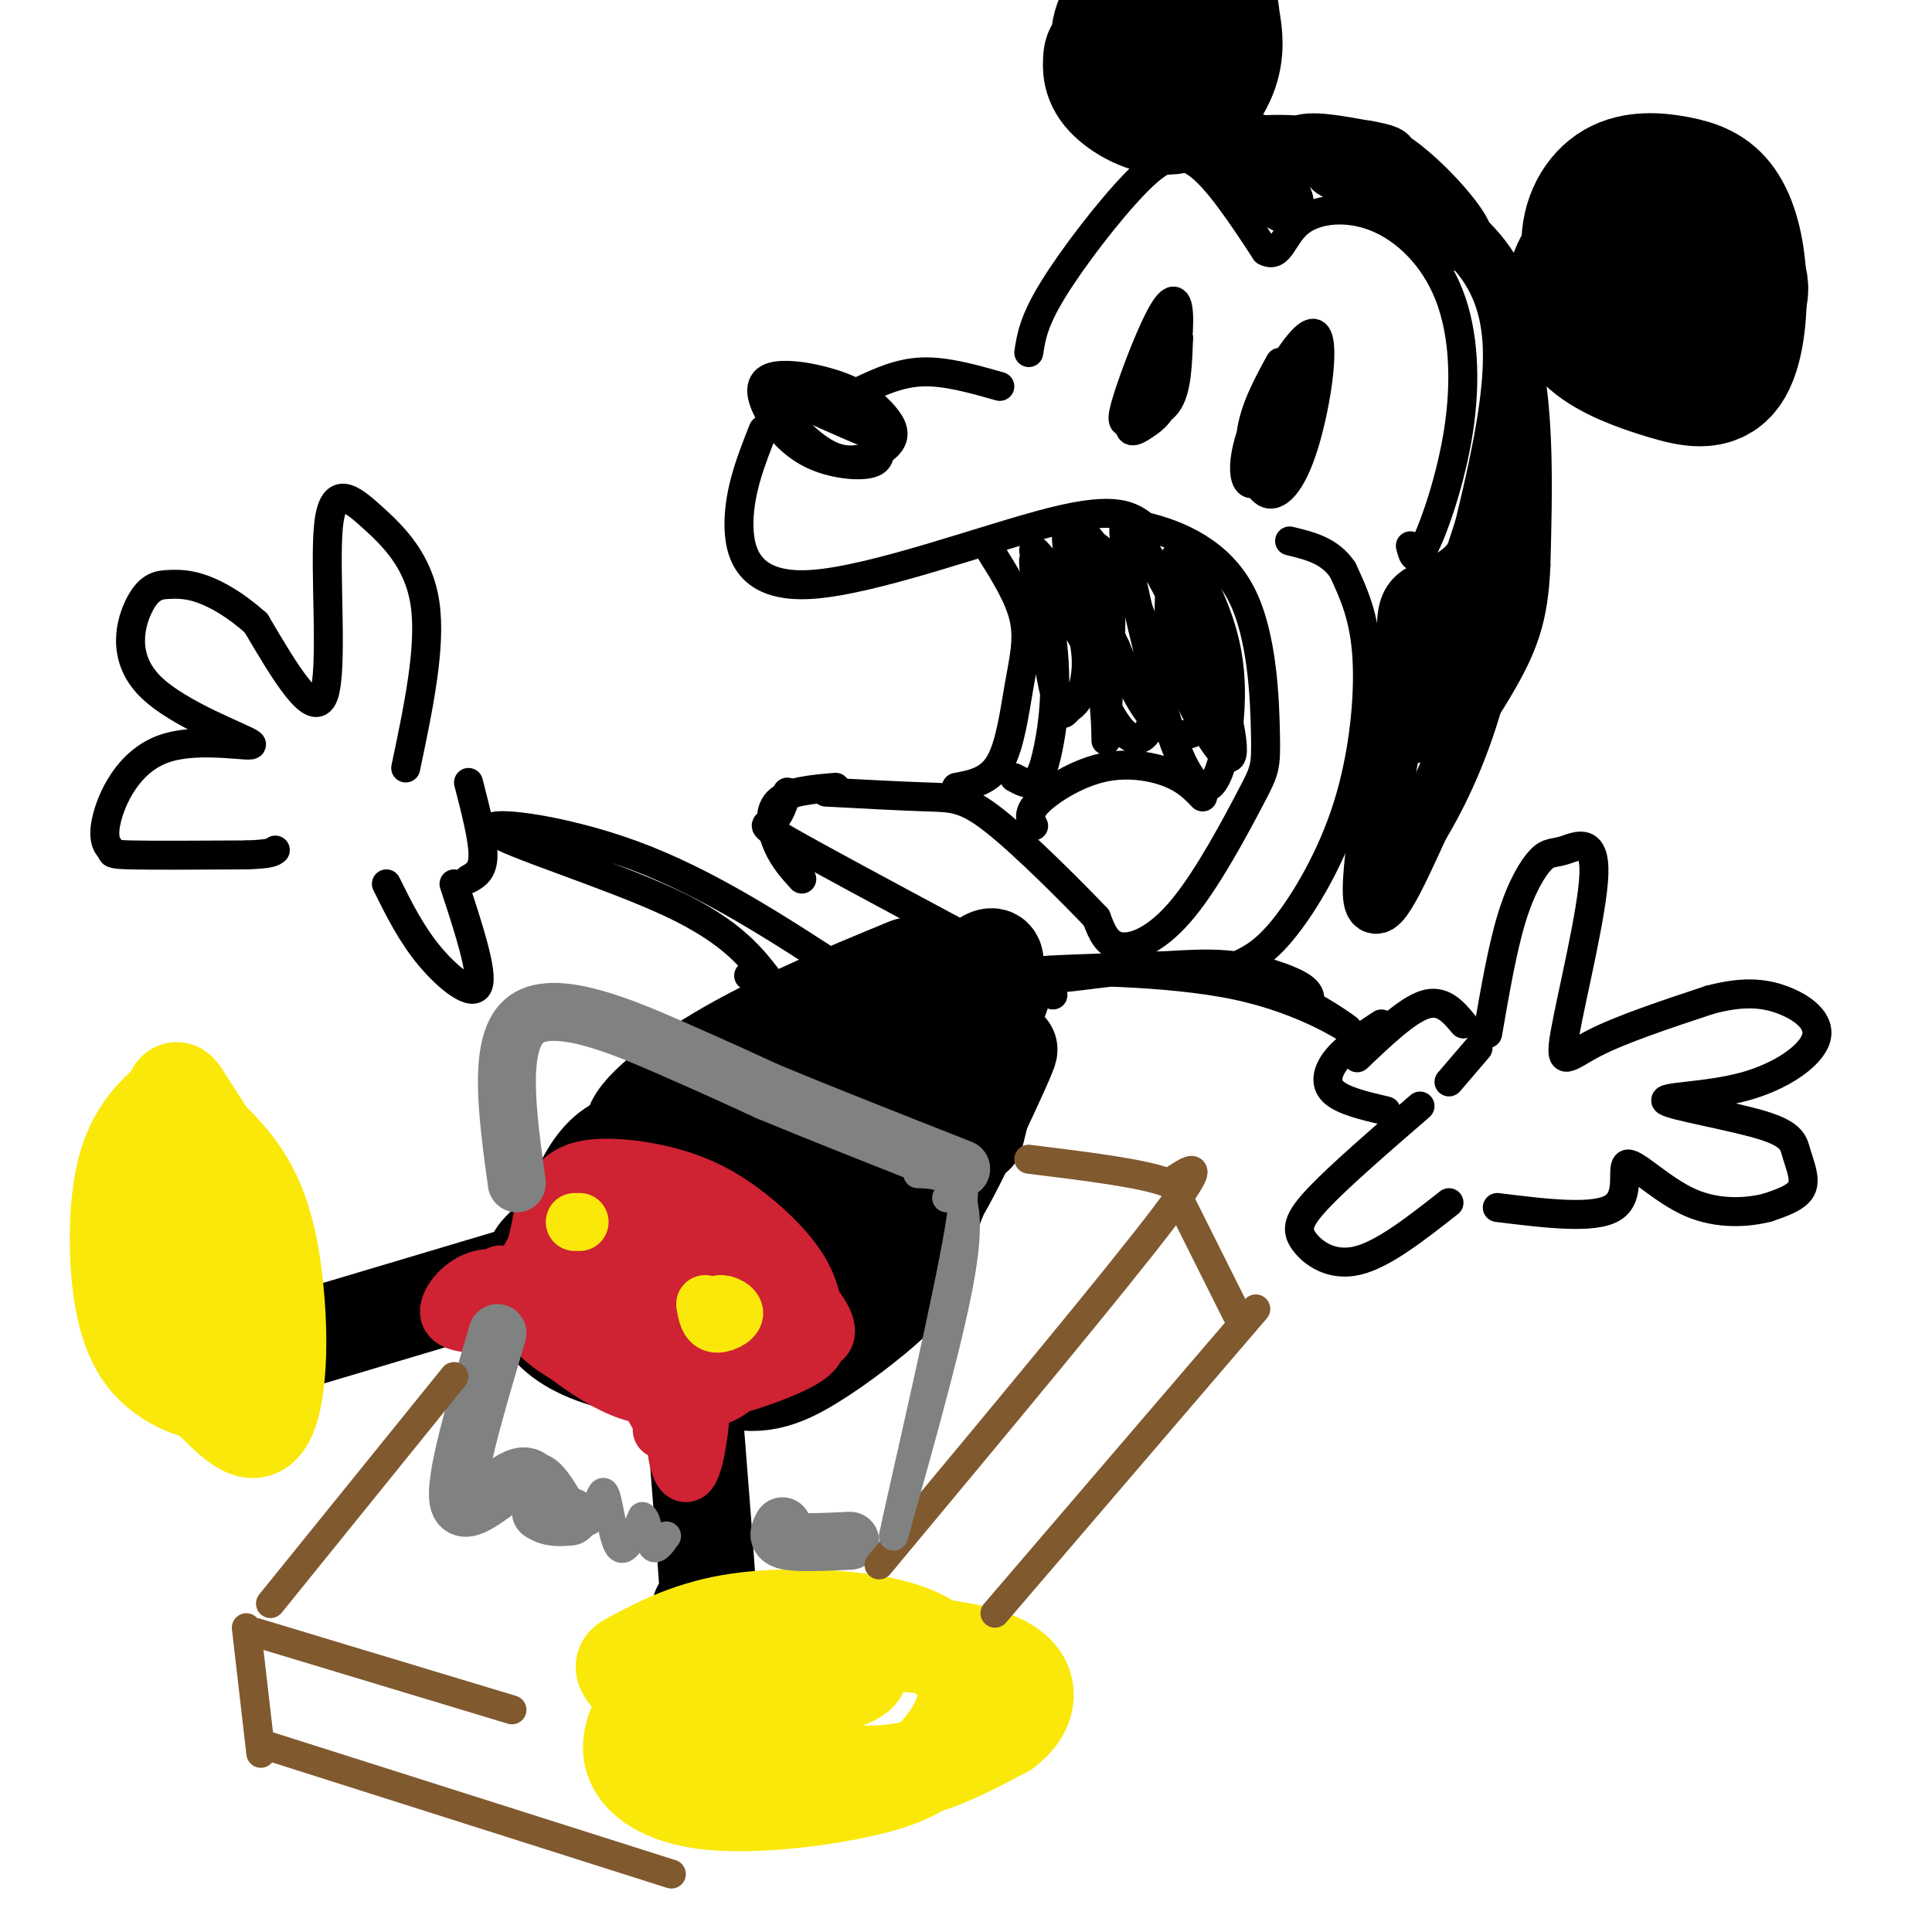<svg viewBox='0 0 400 400' version='1.1' xmlns='http://www.w3.org/2000/svg' xmlns:xlink='http://www.w3.org/1999/xlink'><g fill='none' stroke='rgb(0,0,0)' stroke-width='20' stroke-linecap='round' stroke-linejoin='round'><path d='M188,200c-12.994,5.363 -25.988,10.726 -37,17c-11.012,6.274 -20.042,13.458 -20,17c0.042,3.542 9.155,3.440 15,2c5.845,-1.440 8.423,-4.220 11,-7'/><path d='M157,229c-0.306,-1.356 -6.570,-1.246 -8,0c-1.430,1.246 1.973,3.627 6,5c4.027,1.373 8.677,1.739 7,0c-1.677,-1.739 -9.682,-5.584 -7,-2c2.682,3.584 16.052,14.595 19,17c2.948,2.405 -4.526,-3.798 -12,-10'/><path d='M162,239c-3.515,-2.861 -6.303,-5.015 -2,-2c4.303,3.015 15.698,11.197 21,14c5.302,2.803 4.510,0.227 2,-4c-2.510,-4.227 -6.738,-10.104 -9,-13c-2.262,-2.896 -2.556,-2.809 -3,-2c-0.444,0.809 -1.036,2.341 2,8c3.036,5.659 9.702,15.447 14,17c4.298,1.553 6.228,-5.128 8,-13c1.772,-7.872 3.386,-16.936 5,-26'/><path d='M200,218c-0.440,-8.581 -4.039,-17.032 -12,-14c-7.961,3.032 -20.285,17.549 -23,23c-2.715,5.451 4.178,1.837 8,0c3.822,-1.837 4.574,-1.898 9,-7c4.426,-5.102 12.527,-15.244 14,-18c1.473,-2.756 -3.680,1.873 -8,9c-4.320,7.127 -7.806,16.750 -7,20c0.806,3.250 5.903,0.125 11,-3'/><path d='M192,228c5.336,-6.977 13.177,-22.921 14,-28c0.823,-5.079 -5.371,0.705 -10,6c-4.629,5.295 -7.691,10.100 -10,15c-2.309,4.900 -3.864,9.895 -3,14c0.864,4.105 4.149,7.321 8,6c3.851,-1.321 8.269,-7.179 10,-13c1.731,-5.821 0.774,-11.606 -2,-16c-2.774,-4.394 -7.364,-7.398 -8,-3c-0.636,4.398 2.682,16.199 6,28'/><path d='M197,237c-0.906,9.459 -6.171,19.106 -3,8c3.171,-11.106 14.778,-42.967 14,-41c-0.778,1.967 -13.940,37.760 -15,44c-1.060,6.240 9.983,-17.074 14,-26c4.017,-8.926 1.009,-3.463 -2,2'/><path d='M205,224c-0.833,2.167 -1.917,6.583 -3,11'/></g>
<g fill='none' stroke='rgb(0,0,0)' stroke-width='6' stroke-linecap='round' stroke-linejoin='round'><path d='M218,206c-0.456,-1.262 -0.913,-2.524 -1,-3c-0.087,-0.476 0.195,-0.165 7,-1c6.805,-0.835 20.133,-2.815 32,0c11.867,2.815 22.274,10.425 23,11c0.726,0.575 -8.228,-5.884 -23,-9c-14.772,-3.116 -35.364,-2.890 -39,-3c-3.636,-0.110 9.682,-0.555 23,-1'/><path d='M240,200c6.429,-0.345 11.000,-0.708 16,0c5.000,0.708 10.429,2.488 13,4c2.571,1.512 2.286,2.756 2,4'/><path d='M286,212c-3.444,2.267 -6.889,4.533 -9,7c-2.111,2.467 -2.889,5.133 -1,7c1.889,1.867 6.444,2.933 11,4'/><path d='M294,229c-8.321,7.202 -16.643,14.405 -21,19c-4.357,4.595 -4.750,6.583 -3,9c1.750,2.417 5.643,5.262 11,4c5.357,-1.262 12.179,-6.631 19,-12'/><path d='M308,214c1.523,-8.816 3.046,-17.633 5,-24c1.954,-6.367 4.339,-10.286 6,-12c1.661,-1.714 2.597,-1.225 5,-2c2.403,-0.775 6.273,-2.816 6,5c-0.273,7.816 -4.689,25.489 -6,33c-1.311,7.511 0.483,4.860 6,2c5.517,-2.860 14.759,-5.930 24,-9'/><path d='M354,207c6.533,-1.724 10.864,-1.533 15,0c4.136,1.533 8.076,4.409 7,8c-1.076,3.591 -7.169,7.895 -15,10c-7.831,2.105 -17.399,2.009 -16,3c1.399,0.991 13.767,3.070 20,5c6.233,1.930 6.332,3.712 7,6c0.668,2.288 1.905,5.082 1,7c-0.905,1.918 -3.953,2.959 -7,4'/><path d='M366,250c-3.890,1.021 -10.115,1.573 -16,-1c-5.885,-2.573 -11.431,-8.270 -13,-8c-1.569,0.270 0.837,6.506 -3,9c-3.837,2.494 -13.919,1.247 -24,0'/><path d='M281,219c5.167,-4.917 10.333,-9.833 14,-11c3.667,-1.167 5.833,1.417 8,4'/><path d='M300,224c0.000,0.000 6.000,-7.000 6,-7'/><path d='M164,83c-1.385,0.196 -2.769,0.393 -3,1c-0.231,0.607 0.692,1.625 3,4c2.308,2.375 6.001,6.106 10,7c3.999,0.894 8.302,-1.049 10,-3c1.698,-1.951 0.789,-3.911 -1,-6c-1.789,-2.089 -4.458,-4.308 -9,-6c-4.542,-1.692 -10.958,-2.857 -14,-2c-3.042,0.857 -2.711,3.734 -1,7c1.711,3.266 4.801,6.919 9,9c4.199,2.081 9.507,2.589 12,2c2.493,-0.589 2.171,-2.274 2,-4c-0.171,-1.726 -0.192,-3.493 -3,-5c-2.808,-1.507 -8.404,-2.753 -14,-4'/><path d='M165,83c1.111,0.889 10.889,5.111 13,6c2.111,0.889 -3.444,-1.556 -9,-4'/><path d='M158,89c-2.435,6.167 -4.869,12.333 -5,19c-0.131,6.667 2.042,13.833 15,13c12.958,-0.833 36.702,-9.667 50,-13c13.298,-3.333 16.149,-1.167 19,1'/><path d='M237,109c7.164,1.688 15.575,5.406 20,14c4.425,8.594 4.865,22.062 5,29c0.135,6.938 -0.036,7.344 -3,13c-2.964,5.656 -8.721,16.561 -14,23c-5.279,6.439 -10.080,8.411 -13,8c-2.920,-0.411 -3.960,-3.206 -5,-6'/><path d='M227,190c-4.940,-5.167 -14.792,-15.083 -21,-20c-6.208,-4.917 -8.774,-4.833 -14,-5c-5.226,-0.167 -13.113,-0.583 -21,-1'/><path d='M163,164c-0.822,2.511 -1.644,5.022 -3,6c-1.356,0.978 -3.244,0.422 3,4c6.244,3.578 20.622,11.289 35,19'/><path d='M198,163c3.423,-0.637 6.845,-1.274 9,-5c2.155,-3.726 3.042,-10.542 4,-16c0.958,-5.458 1.988,-9.560 1,-14c-0.988,-4.440 -3.994,-9.220 -7,-14'/><path d='M214,171c-0.673,-1.321 -1.345,-2.643 1,-5c2.345,-2.357 7.708,-5.750 13,-7c5.292,-1.250 10.512,-0.357 14,1c3.488,1.357 5.244,3.179 7,5'/><path d='M210,161c1.421,0.778 2.842,1.556 4,1c1.158,-0.556 2.053,-2.446 3,-7c0.947,-4.554 1.948,-11.771 1,-21c-0.948,-9.229 -3.844,-20.469 -4,-18c-0.156,2.469 2.427,18.646 4,26c1.573,7.354 2.137,5.885 3,5c0.863,-0.885 2.025,-1.186 3,-4c0.975,-2.814 1.762,-8.142 -1,-15c-2.762,-6.858 -9.075,-15.245 -9,-14c0.075,1.245 6.537,12.123 13,23'/><path d='M227,137c2.389,8.513 1.862,18.294 2,16c0.138,-2.294 0.942,-16.663 1,-25c0.058,-8.337 -0.631,-10.642 -2,-13c-1.369,-2.358 -3.417,-4.767 -5,-6c-1.583,-1.233 -2.699,-1.288 -2,5c0.699,6.288 3.213,18.920 6,27c2.787,8.080 5.847,11.608 8,12c2.153,0.392 3.400,-2.351 4,-6c0.600,-3.649 0.553,-8.205 -1,-14c-1.553,-5.795 -4.610,-12.829 -8,-17c-3.390,-4.171 -7.111,-5.477 -7,-2c0.111,3.477 4.056,11.739 8,20'/><path d='M231,134c2.551,6.226 4.928,11.792 8,15c3.072,3.208 6.837,4.059 9,2c2.163,-2.059 2.723,-7.030 0,-15c-2.723,-7.970 -8.728,-18.941 -12,-24c-3.272,-5.059 -3.809,-4.206 -3,1c0.809,5.206 2.964,14.764 5,23c2.036,8.236 3.953,15.148 6,20c2.047,4.852 4.223,7.642 6,7c1.777,-0.642 3.156,-4.716 4,-10c0.844,-5.284 1.154,-11.777 0,-18c-1.154,-6.223 -3.772,-12.175 -6,-16c-2.228,-3.825 -4.065,-5.521 -5,-3c-0.935,2.521 -0.967,9.261 -1,16'/><path d='M242,132c0.923,5.799 3.732,12.297 7,18c3.268,5.703 6.995,10.612 6,3c-0.995,-7.612 -6.713,-27.746 -9,-35c-2.287,-7.254 -1.144,-1.627 0,4'/><path d='M265,75c-2.677,4.902 -5.355,9.804 -6,15c-0.645,5.196 0.742,10.685 3,12c2.258,1.315 5.387,-1.546 8,-10c2.613,-8.454 4.711,-22.503 2,-23c-2.711,-0.497 -10.230,12.559 -13,21c-2.770,8.441 -0.791,12.269 2,9c2.791,-3.269 6.396,-13.634 10,-24'/><path d='M271,75c0.190,-3.214 -4.333,0.750 -7,6c-2.667,5.250 -3.476,11.786 -3,12c0.476,0.214 2.238,-5.893 4,-12'/><path d='M241,68c-3.167,7.827 -6.335,15.654 -7,19c-0.665,3.346 1.172,2.211 3,1c1.828,-1.211 3.647,-2.499 5,-7c1.353,-4.501 2.240,-12.216 2,-16c-0.240,-3.784 -1.606,-3.635 -4,1c-2.394,4.635 -5.817,13.758 -7,18c-1.183,4.242 -0.126,3.604 2,3c2.126,-0.604 5.322,-1.172 7,-4c1.678,-2.828 1.839,-7.914 2,-13'/><path d='M244,70c-0.333,-1.833 -2.167,0.083 -4,2'/><path d='M178,81c4.083,-1.917 8.167,-3.833 13,-4c4.833,-0.167 10.417,1.417 16,3'/><path d='M173,163c-4.956,0.422 -9.911,0.844 -12,3c-2.089,2.156 -1.311,6.044 0,9c1.311,2.956 3.156,4.978 5,7'/><path d='M176,202c-14.762,-9.655 -29.524,-19.310 -45,-25c-15.476,-5.690 -31.667,-7.417 -29,-5c2.667,2.417 24.190,8.976 37,15c12.810,6.024 16.905,11.512 21,17'/><path d='M160,204c2.667,2.500 -1.167,0.250 -5,-2'/><path d='M97,182c1.500,-0.833 3.000,-1.667 3,-5c0.000,-3.333 -1.500,-9.167 -3,-15'/><path d='M80,183c2.578,5.200 5.156,10.400 9,15c3.844,4.600 8.956,8.600 10,6c1.044,-2.600 -1.978,-11.800 -5,-21'/><path d='M84,159c2.649,-12.574 5.298,-25.148 4,-34c-1.298,-8.852 -6.544,-13.981 -11,-18c-4.456,-4.019 -8.123,-6.928 -9,2c-0.877,8.928 1.035,29.694 -1,35c-2.035,5.306 -8.018,-4.847 -14,-15'/><path d='M53,129c-4.310,-3.840 -8.084,-5.938 -11,-7c-2.916,-1.062 -4.975,-1.086 -7,-1c-2.025,0.086 -4.016,0.284 -6,4c-1.984,3.716 -3.959,10.950 2,17c5.959,6.050 19.853,10.917 21,12c1.147,1.083 -10.452,-1.619 -18,1c-7.548,2.619 -11.044,10.558 -12,15c-0.956,4.442 0.627,5.388 1,6c0.373,0.612 -0.465,0.889 4,1c4.465,0.111 14.232,0.055 24,0'/><path d='M51,177c5.000,-0.167 5.500,-0.583 6,-1'/><path d='M256,200c2.905,-1.369 5.810,-2.738 10,-8c4.190,-5.262 9.667,-14.417 13,-25c3.333,-10.583 4.524,-22.595 4,-31c-0.524,-8.405 -2.762,-13.202 -5,-18'/><path d='M278,118c-2.667,-4.000 -6.833,-5.000 -11,-6'/><path d='M213,73c0.494,-3.232 0.988,-6.464 5,-13c4.012,-6.536 11.542,-16.375 17,-22c5.458,-5.625 8.845,-7.036 13,-4c4.155,3.036 9.077,10.518 14,18'/><path d='M262,52c3.008,1.652 3.528,-3.218 7,-6c3.472,-2.782 9.894,-3.478 16,-1c6.106,2.478 11.894,8.128 15,16c3.106,7.872 3.528,17.966 2,28c-1.528,10.034 -5.008,20.010 -7,24c-1.992,3.990 -2.496,1.995 -3,0'/><path d='M242,33c2.648,-1.866 5.295,-3.732 11,-5c5.705,-1.268 14.467,-1.938 23,0c8.533,1.938 16.836,6.483 24,14c7.164,7.517 13.190,18.005 16,31c2.810,12.995 2.405,28.498 2,44'/><path d='M318,117c-0.444,11.111 -2.556,16.889 -8,26c-5.444,9.111 -14.222,21.556 -23,34'/></g>
<g fill='none' stroke='rgb(0,0,0)' stroke-width='28' stroke-linecap='round' stroke-linejoin='round'><path d='M332,49c-2.623,3.170 -5.247,6.340 -6,10c-0.753,3.660 0.364,7.809 4,11c3.636,3.191 9.791,5.423 15,7c5.209,1.577 9.470,2.499 12,-1c2.530,-3.499 3.328,-11.418 3,-18c-0.328,-6.582 -1.781,-11.827 -4,-15c-2.219,-3.173 -5.202,-4.273 -9,-5c-3.798,-0.727 -8.410,-1.082 -12,1c-3.590,2.082 -6.159,6.599 -6,12c0.159,5.401 3.045,11.686 7,15c3.955,3.314 8.977,3.657 14,4'/><path d='M350,70c4.107,-0.393 7.375,-3.375 9,-6c1.625,-2.625 1.607,-4.893 1,-6c-0.607,-1.107 -1.804,-1.054 -3,-1'/><path d='M230,12c-0.157,1.877 -0.314,3.754 2,6c2.314,2.246 7.101,4.861 11,4c3.899,-0.861 6.912,-5.197 8,-9c1.088,-3.803 0.253,-7.074 0,-9c-0.253,-1.926 0.077,-2.506 -3,-3c-3.077,-0.494 -9.559,-0.902 -13,1c-3.441,1.902 -3.840,6.115 -3,8c0.840,1.885 2.920,1.443 5,1'/></g>
<g fill='none' stroke='rgb(0,0,0)' stroke-width='12' stroke-linecap='round' stroke-linejoin='round'><path d='M254,30c5.970,6.585 11.939,13.171 12,12c0.061,-1.171 -5.788,-10.097 -6,-12c-0.212,-1.903 5.212,3.219 7,4c1.788,0.781 -0.061,-2.777 2,-4c2.061,-1.223 8.030,-0.112 14,1'/><path d='M283,31c3.616,0.522 5.657,1.328 4,2c-1.657,0.672 -7.011,1.211 -8,0c-0.989,-1.211 2.388,-4.172 9,0c6.612,4.172 16.461,15.478 15,17c-1.461,1.522 -14.230,-6.739 -27,-15'/><path d='M276,35c0.107,-0.881 13.875,4.417 23,11c9.125,6.583 13.607,14.452 14,26c0.393,11.548 -3.304,26.774 -7,42'/><path d='M306,114c-4.333,7.911 -11.667,6.689 -14,11c-2.333,4.311 0.333,14.156 3,24'/><path d='M295,149c0.381,-1.381 -0.167,-16.833 -3,-10c-2.833,6.833 -7.952,35.952 -8,45c-0.048,9.048 4.976,-1.976 10,-13'/><path d='M294,171c3.908,-6.476 8.677,-16.165 12,-29c3.323,-12.835 5.200,-28.815 6,-33c0.800,-4.185 0.524,3.425 -1,13c-1.524,9.575 -4.295,21.116 -4,13c0.295,-8.116 3.656,-35.890 5,-46c1.344,-10.110 0.672,-2.555 0,5'/><path d='M312,94c-3.167,10.500 -11.083,34.250 -19,58'/></g>
<g fill='none' stroke='rgb(0,0,0)' stroke-width='20' stroke-linecap='round' stroke-linejoin='round'><path d='M140,236c-4.264,-0.354 -8.527,-0.708 -12,1c-3.473,1.708 -6.154,5.477 -8,10c-1.846,4.523 -2.857,9.799 -1,16c1.857,6.201 6.580,13.328 9,17c2.420,3.672 2.535,3.889 7,4c4.465,0.111 13.281,0.116 22,-4c8.719,-4.116 17.343,-12.354 19,-19c1.657,-6.646 -3.653,-11.701 -9,-17c-5.347,-5.299 -10.732,-10.843 -18,-10c-7.268,0.843 -16.418,8.073 -21,14c-4.582,5.927 -4.595,10.551 -4,14c0.595,3.449 1.797,5.725 3,8'/><path d='M127,270c4.541,4.639 14.392,12.238 22,15c7.608,2.762 12.971,0.687 19,-3c6.029,-3.687 12.722,-8.984 16,-12c3.278,-3.016 3.139,-3.749 3,-7c-0.139,-3.251 -0.277,-9.019 -5,-14c-4.723,-4.981 -14.029,-9.176 -20,-13c-5.971,-3.824 -8.607,-7.279 -17,-3c-8.393,4.279 -22.545,16.292 -29,22c-6.455,5.708 -5.214,5.113 -5,7c0.214,1.887 -0.600,6.258 1,10c1.600,3.742 5.615,6.855 12,9c6.385,2.145 15.139,3.323 20,4c4.861,0.677 5.829,0.851 11,-2c5.171,-2.851 14.546,-8.729 20,-13c5.454,-4.271 6.987,-6.935 2,-11c-4.987,-4.065 -16.493,-9.533 -28,-15'/><path d='M149,244c-8.207,-2.147 -14.725,-0.015 -20,4c-5.275,4.015 -9.307,9.912 -12,13c-2.693,3.088 -4.047,3.365 0,7c4.047,3.635 13.494,10.627 19,14c5.506,3.373 7.070,3.128 12,2c4.930,-1.128 13.224,-3.138 18,-6c4.776,-2.862 6.033,-6.578 6,-11c-0.033,-4.422 -1.358,-9.552 -5,-13c-3.642,-3.448 -9.602,-5.215 -13,-6c-3.398,-0.785 -4.236,-0.588 -6,1c-1.764,1.588 -4.456,4.566 -6,8c-1.544,3.434 -1.941,7.323 0,10c1.941,2.677 6.221,4.140 9,3c2.779,-1.140 4.056,-4.884 3,-10c-1.056,-5.116 -4.445,-11.605 -7,-11c-2.555,0.605 -4.278,8.302 -6,16'/><path d='M141,265c1.440,5.012 8.042,9.542 10,7c1.958,-2.542 -0.726,-12.155 -2,-14c-1.274,-1.845 -1.137,4.077 -1,10'/><path d='M143,283c1.833,22.833 3.667,45.667 4,54c0.333,8.333 -0.833,2.167 -2,-4'/><path d='M114,262c0.000,0.000 -57.000,17.000 -57,17'/></g>
<g fill='none' stroke='rgb(250,232,11)' stroke-width='20' stroke-linecap='round' stroke-linejoin='round'><path d='M135,351c-2.611,4.430 -5.221,8.859 -4,13c1.221,4.141 6.275,7.992 16,9c9.725,1.008 24.122,-0.829 33,-3c8.878,-2.171 12.236,-4.676 15,-8c2.764,-3.324 4.934,-7.469 5,-11c0.066,-3.531 -1.971,-6.450 -5,-9c-3.029,-2.550 -7.048,-4.730 -15,-6c-7.952,-1.270 -19.836,-1.629 -29,0c-9.164,1.629 -15.608,5.248 -19,7c-3.392,1.752 -3.732,1.638 -1,5c2.732,3.362 8.536,10.200 16,14c7.464,3.800 16.586,4.562 24,5c7.414,0.438 13.118,0.554 19,-1c5.882,-1.554 11.941,-4.777 18,-8'/><path d='M208,358c3.970,-2.953 4.896,-6.336 4,-9c-0.896,-2.664 -3.613,-4.608 -8,-6c-4.387,-1.392 -10.442,-2.230 -20,-3c-9.558,-0.770 -22.618,-1.472 -32,0c-9.382,1.472 -15.085,5.116 -18,7c-2.915,1.884 -3.043,2.007 1,3c4.043,0.993 12.257,2.854 22,2c9.743,-0.854 21.013,-4.425 21,-6c-0.013,-1.575 -11.311,-1.155 -19,1c-7.689,2.155 -11.768,6.044 -12,8c-0.232,1.956 3.384,1.978 7,2'/><path d='M42,250c-0.951,12.449 -1.902,24.898 -2,31c-0.098,6.102 0.657,5.857 3,8c2.343,2.143 6.274,6.672 9,7c2.726,0.328 4.246,-3.547 5,-9c0.754,-5.453 0.742,-12.484 0,-20c-0.742,-7.516 -2.213,-15.519 -6,-22c-3.787,-6.481 -9.891,-11.442 -13,-14c-3.109,-2.558 -3.223,-2.713 -5,-1c-1.777,1.713 -5.215,5.292 -7,12c-1.785,6.708 -1.916,16.543 -1,24c0.916,7.457 2.878,12.537 6,16c3.122,3.463 7.404,5.310 10,6c2.596,0.690 3.507,0.224 5,-1c1.493,-1.224 3.570,-3.207 4,-10c0.430,-6.793 -0.785,-18.397 -2,-30'/><path d='M48,247c-2.181,-8.365 -6.634,-14.277 -9,-18c-2.366,-3.723 -2.644,-5.256 -4,1c-1.356,6.256 -3.788,20.300 -4,29c-0.212,8.700 1.797,12.057 4,15c2.203,2.943 4.602,5.471 7,8'/></g>
<g fill='none' stroke='rgb(207,34,51)' stroke-width='12' stroke-linecap='round' stroke-linejoin='round'><path d='M122,262c1.072,5.007 2.143,10.014 6,13c3.857,2.986 10.498,3.950 14,3c3.502,-0.950 3.863,-3.815 3,-7c-0.863,-3.185 -2.950,-6.689 -7,-9c-4.050,-2.311 -10.063,-3.429 -13,-3c-2.937,0.429 -2.798,2.405 -2,5c0.798,2.595 2.255,5.809 5,8c2.745,2.191 6.777,3.361 11,4c4.223,0.639 8.637,0.749 9,-3c0.363,-3.749 -3.325,-11.357 -8,-16c-4.675,-4.643 -10.338,-6.322 -16,-8'/><path d='M124,249c-3.296,-1.503 -3.537,-1.260 -5,0c-1.463,1.260 -4.148,3.537 -5,8c-0.852,4.463 0.128,11.114 3,16c2.872,4.886 7.634,8.009 15,9c7.366,0.991 17.336,-0.149 21,-3c3.664,-2.851 1.023,-7.414 -1,-11c-2.023,-3.586 -3.428,-6.196 -7,-9c-3.572,-2.804 -9.309,-5.803 -14,-7c-4.691,-1.197 -8.334,-0.591 -12,1c-3.666,1.591 -7.353,4.169 -9,7c-1.647,2.831 -1.253,5.916 -1,9c0.253,3.084 0.367,6.167 6,10c5.633,3.833 16.786,8.417 24,10c7.214,1.583 10.490,0.167 13,-2c2.510,-2.167 4.255,-5.083 6,-8'/><path d='M158,279c1.771,-3.828 3.200,-9.398 -1,-15c-4.200,-5.602 -14.027,-11.234 -22,-13c-7.973,-1.766 -14.092,0.335 -18,3c-3.908,2.665 -5.607,5.894 -7,9c-1.393,3.106 -2.481,6.090 0,10c2.481,3.910 8.532,8.747 14,12c5.468,3.253 10.352,4.922 18,4c7.648,-0.922 18.059,-4.435 23,-7c4.941,-2.565 4.413,-4.184 4,-7c-0.413,-2.816 -0.712,-6.831 -3,-11c-2.288,-4.169 -6.566,-8.493 -11,-12c-4.434,-3.507 -9.023,-6.198 -15,-8c-5.977,-1.802 -13.340,-2.716 -18,-2c-4.660,0.716 -6.617,3.062 -8,6c-1.383,2.938 -2.191,6.469 -3,10'/><path d='M111,258c12.095,6.946 43.832,19.311 55,20c11.168,0.689 1.767,-10.298 -9,-18c-10.767,-7.702 -22.900,-12.119 -29,-14c-6.100,-1.881 -6.166,-1.226 -8,0c-1.834,1.226 -5.438,3.022 -7,5c-1.562,1.978 -1.084,4.138 0,6c1.084,1.862 2.775,3.427 6,6c3.225,2.573 7.984,6.154 17,10c9.016,3.846 22.290,7.956 27,7c4.710,-0.956 0.855,-6.978 -3,-13'/><path d='M160,267c-1.836,-4.085 -4.925,-7.796 -12,-10c-7.075,-2.204 -18.136,-2.901 -24,-3c-5.864,-0.099 -6.533,0.400 -5,3c1.533,2.600 5.266,7.300 9,12'/><path d='M133,287c2.610,4.784 5.219,9.568 7,12c1.781,2.432 2.733,2.511 3,0c0.267,-2.511 -0.152,-7.612 -1,-8c-0.848,-0.388 -2.124,3.937 -2,8c0.124,4.063 1.649,7.863 3,5c1.351,-2.863 2.529,-12.389 2,-15c-0.529,-2.611 -2.764,1.695 -5,6'/><path d='M140,295c-1.333,1.167 -2.167,1.083 -3,1'/><path d='M100,267c-1.098,1.064 -2.196,2.127 0,3c2.196,0.873 7.687,1.555 10,1c2.313,-0.555 1.450,-2.349 -1,-4c-2.450,-1.651 -6.485,-3.161 -10,-2c-3.515,1.161 -6.508,4.993 -6,7c0.508,2.007 4.518,2.187 7,2c2.482,-0.187 3.438,-0.743 4,-3c0.562,-2.257 0.732,-6.216 0,-7c-0.732,-0.784 -2.366,1.608 -4,4'/></g>
<g fill='none' stroke='rgb(250,232,11)' stroke-width='12' stroke-linecap='round' stroke-linejoin='round'><path d='M120,253c0.000,0.000 -1.000,0.000 -1,0'/><path d='M146,270c0.310,1.839 0.619,3.679 2,4c1.381,0.321 3.833,-0.875 4,-2c0.167,-1.125 -1.952,-2.179 -3,-2c-1.048,0.179 -1.024,1.589 -1,3'/></g>
<g fill='none' stroke='rgb(128,130,130)' stroke-width='12' stroke-linecap='round' stroke-linejoin='round'><path d='M107,245c-2.044,-14.822 -4.089,-29.644 2,-34c6.089,-4.356 20.311,1.756 30,6c9.689,4.244 14.844,6.622 20,9'/><path d='M159,226c10.000,4.167 25.000,10.083 40,16'/><path d='M103,276c-4.600,15.489 -9.200,30.978 -8,35c1.200,4.022 8.200,-3.422 12,-5c3.800,-1.578 4.400,2.711 5,7'/><path d='M112,313c1.833,1.333 3.917,1.167 6,1'/><path d='M162,316c-0.667,1.250 -1.333,2.500 1,3c2.333,0.500 7.667,0.250 13,0'/></g>
<g fill='none' stroke='rgb(129,89,47)' stroke-width='6' stroke-linecap='round' stroke-linejoin='round'><path d='M94,285c0.000,0.000 -38.000,47.000 -38,47'/><path d='M53,338c0.000,0.000 53.000,16.000 53,16'/><path d='M182,324c24.500,-29.417 49.000,-58.833 59,-72c10.000,-13.167 5.500,-10.083 1,-7'/><path d='M242,245c-4.667,-2.000 -16.833,-3.500 -29,-5'/><path d='M51,337c0.000,0.000 3.000,26.000 3,26'/><path d='M54,361c0.000,0.000 85.000,27.000 85,27'/><path d='M206,334c0.000,0.000 54.000,-63.000 54,-63'/><path d='M244,248c0.000,0.000 12.000,24.000 12,24'/></g>
<g fill='none' stroke='rgb(128,130,130)' stroke-width='6' stroke-linecap='round' stroke-linejoin='round'><path d='M190,243c2.422,0.067 4.844,0.133 7,2c2.156,1.867 4.044,5.533 2,18c-2.044,12.467 -8.022,33.733 -14,55'/><path d='M185,318c0.800,-4.333 9.800,-42.667 13,-60c3.200,-17.333 0.600,-13.667 -2,-10'/><path d='M99,307c0.380,3.428 0.761,6.856 3,5c2.239,-1.856 6.338,-8.994 10,-8c3.662,0.994 6.889,10.122 9,11c2.111,0.878 3.107,-6.494 4,-6c0.893,0.494 1.684,8.856 3,11c1.316,2.144 3.158,-1.928 5,-6'/><path d='M133,314c1.089,0.489 1.311,4.711 2,6c0.689,1.289 1.844,-0.356 3,-2'/></g>
</svg>
